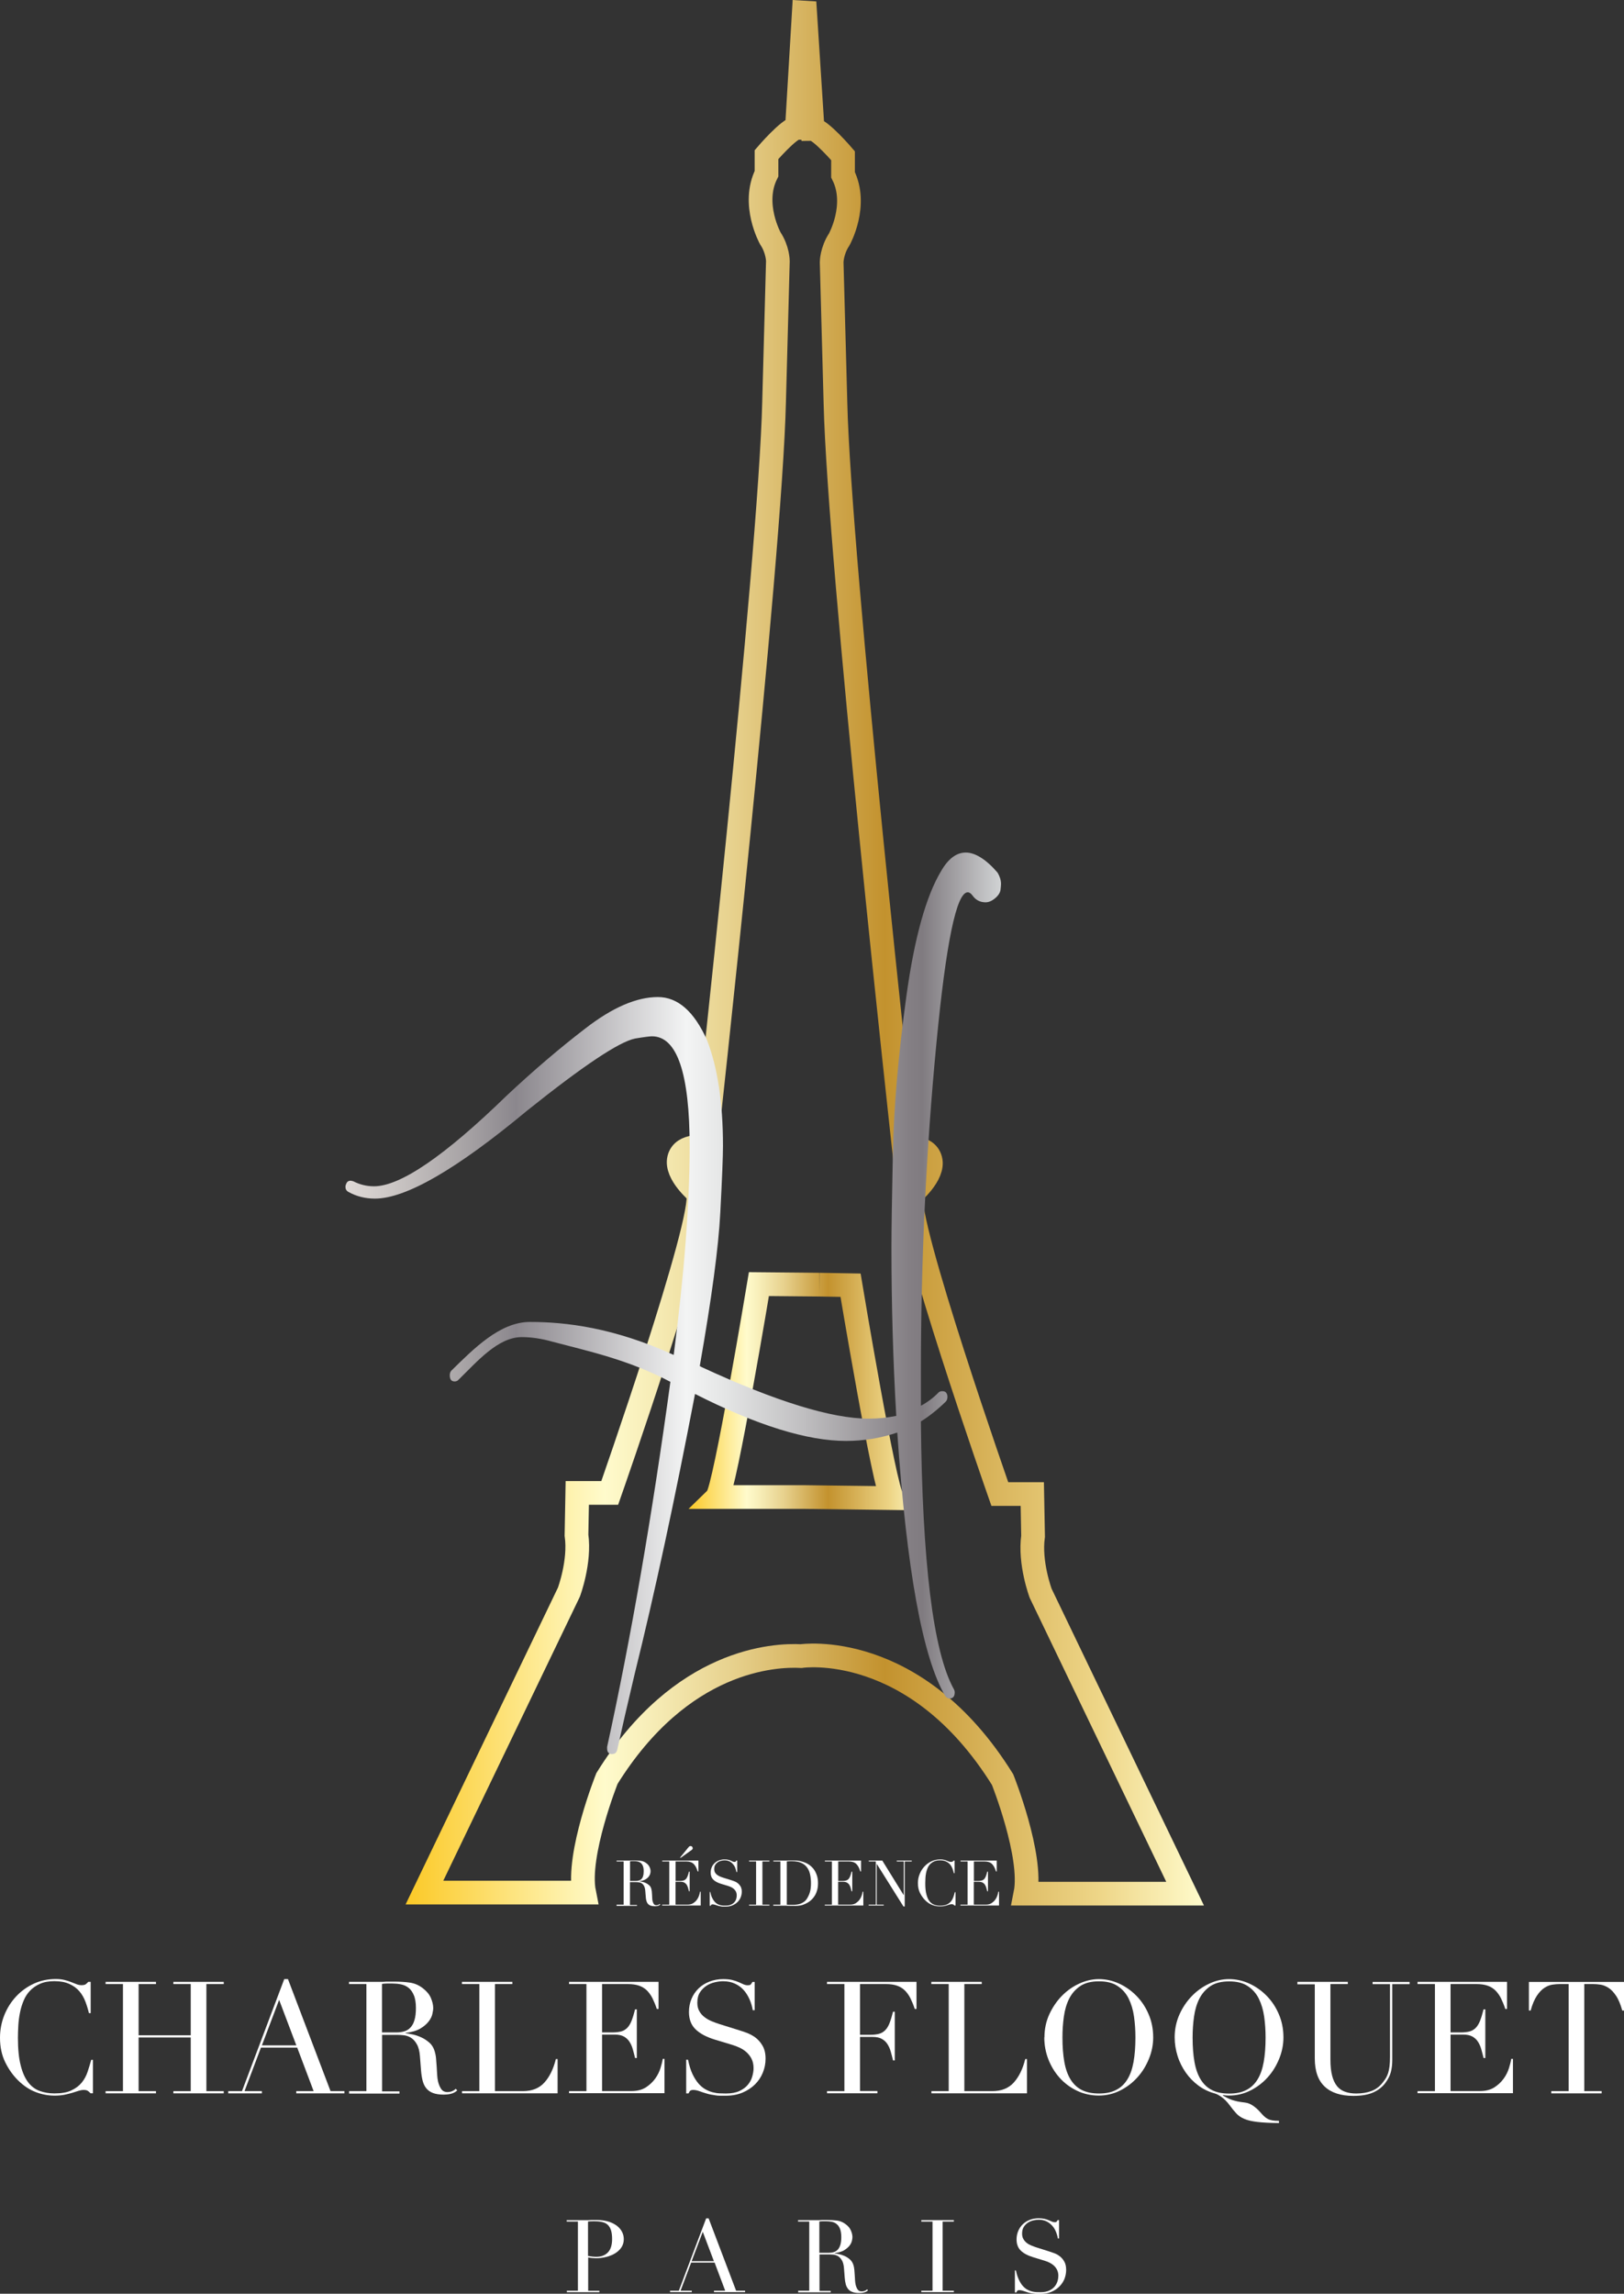 <?xml version="1.0" encoding="UTF-8"?>
<svg id="Layer_2" data-name="Layer 2" xmlns="http://www.w3.org/2000/svg" xmlns:xlink="http://www.w3.org/1999/xlink" viewBox="0 0 205.62 290.3">
  <rect x="0" y="0" width="205.62" height="290.3" fill="#333333" stroke="none"/>
  <defs>
    <style>
      .cls-1 {
        fill: #ffffff;
      }

      .cls-2 {
        stroke: url(#Or-2);
      }

      .cls-2, .cls-3 {
        fill: none;
        stroke-miterlimit: 10;
        stroke-width: 3px;
      }

      .cls-3 {
        stroke: url(#Or);
      }

      .cls-4 {
        fill: url(#Argent);
      }
    </style>
    <linearGradient id="Or" x1="87.17" y1="176.08" x2="116.64" y2="176.08" gradientUnits="userSpaceOnUse">
      <stop offset="0" stop-color="#fbc926"/>
      <stop offset=".25" stop-color="#fffbcc"/>
      <stop offset=".3" stop-color="#f8efba"/>
      <stop offset=".41" stop-color="#e7d18d"/>
      <stop offset=".55" stop-color="#cca246"/>
      <stop offset=".6" stop-color="#c3922e"/>
      <stop offset=".87" stop-color="#eed688"/>
      <stop offset="1" stop-color="#fffbcc"/>
    </linearGradient>
    <linearGradient id="Or-2" data-name="Or" x1="51.35" y1="120.58" x2="152.42" y2="120.58" xlink:href="#Or"/>
    <linearGradient id="Argent" x1="43.74" y1="164.97" x2="126.74" y2="164.97" gradientUnits="userSpaceOnUse">
      <stop offset="0" stop-color="#e5e2df"/>
      <stop offset="0" stop-color="#ded9d6"/>
      <stop offset=".06" stop-color="#cfcac8"/>
      <stop offset=".18" stop-color="#a8a4a6"/>
      <stop offset=".26" stop-color="#8b878d"/>
      <stop offset=".52" stop-color="#f3f4f4"/>
      <stop offset=".58" stop-color="#e4e5e5"/>
      <stop offset=".7" stop-color="#bfbec0"/>
      <stop offset=".86" stop-color="#847f84"/>
      <stop offset=".88" stop-color="#807b80"/>
      <stop offset="1" stop-color="#d1d3d4"/>
      <stop offset="1" stop-color="#a7a9ac"/>
    </linearGradient>
  </defs>
  <g id="Charles_Floquet" data-name="Charles Floquet">
    <g>
      <path class="cls-3" d="M103.74,162.59l-7.65-.07s-4.33,25.99-5.29,26.95h11.07l11.11,.14c-.96-.96-5.29-26.95-5.29-26.95l-3.94-.07"/>
      <path class="cls-2" d="M101.86,.09l-.96,16.11c-.96,0-3.85,3.37-3.85,3.37v2.41c-1.93,3.85,.48,8.18,.48,8.18,.96,1.44,.96,2.89,.96,2.89l-.48,17.81c-.48,20.22-8.66,94.34-8.66,94.34,0,0-2.89-.48-3.37,1.44-.48,1.93,2.41,4.33,2.41,4.33,.96,3.37-11.19,37.98-11.19,37.98h-4.11l-.1,5.34c.48,3.37-.96,7.22-.96,7.22l-18.29,38.02h20.22c-.96-4.81,2.89-14.44,2.89-14.44,9.41-15.14,21.26-15.67,24.59-15.49,0,0,14.43-2.18,25.5,15.63,0,0,3.85,9.63,2.89,14.44h20.22l-18.29-38.02s-1.44-3.85-.96-7.22l-.1-5.34h-4.11s-12.15-34.61-11.19-37.98c0,0,2.89-2.41,2.41-4.33-.48-1.93-3.37-1.44-3.37-1.44,0,0-8.18-74.12-8.66-94.34l-.48-17.81s0-1.44,.96-2.89c0,0,2.41-4.33,.48-8.18v-2.41s-2.89-3.37-3.85-3.37L101.86,.32"/>
      <path class="cls-4" d="M77.54,222.01c-.45,0-.67-.24-.67-.71v-.21c3.01-13.75,5.68-29.15,8.01-46.2-5.38-2.83-10.37-3.87-14.97-5.09-1.34-.38-2.63-.57-3.85-.57-3.02,0-5.68,3.13-8.01,5.4-.12,.14-.29,.21-.49,.21-.41,0-.61-.26-.61-.78,0-.24,.06-.42,.18-.57,2.85-2.79,6.17-6.18,9.96-6.18,4.56,0,10.63,.72,18.21,4.17,1.34-10.39,2.02-19.16,2.02-26.29,0-9.35-1.59-14.03-4.77-14.03-.29,0-1,.09-2.14,.28-2.04,.42-6.6,3.47-13.69,9.14-8.92,7.42-15.34,11.12-19.25,11.12-1.22,0-2.34-.28-3.36-.85-.25-.14-.37-.35-.37-.64,0-.14,.05-.31,.15-.5s.28-.28,.52-.28l.31,.07c.82,.42,1.69,.64,2.63,.64,3.34,0,8.94-3.83,16.81-11.48,3.38-3.17,6.7-6,9.96-8.5,3.42-2.65,6.48-3.97,9.17-3.97,2.53,0,4.6,1.82,6.23,5.46,1.34,3.45,2.02,7.91,2.02,13.39,0,1.28-.11,4.09-.34,8.43-.22,4.35-1.09,10.82-2.6,19.42l.25,.14c9.41,4.35,16.46,6.52,21.15,6.52,1.18,0,2.34-.12,3.48-.35-.41-7.04-.61-14.15-.61-21.33,0-2.17,.06-6.17,.18-11.98,.12-5.81,.69-12.41,1.71-19.81,1.02-7.39,2.49-12.67,4.4-15.84,.9-1.56,1.94-2.34,3.12-2.34s2.57,.85,4.03,2.55c.28,.47,.43,.95,.43,1.42,0,.14-.02,.39-.06,.74-.04,.35-.26,.71-.67,1.06-.41,.35-.82,.53-1.22,.53-.69,0-1.24-.28-1.65-.85-.2-.28-.41-.42-.61-.42-1.43,0-2.75,6.38-3.97,19.13-1.3,13.56-1.96,27.4-1.96,41.53v4.32c.81-.42,1.57-.99,2.26-1.7,.12-.09,.26-.14,.43-.14,.25,0,.42,.07,.52,.21,.1,.14,.15,.31,.15,.5,0,.28-.08,.5-.24,.64-1.02,.99-2.06,1.82-3.12,2.48,.16,17.86,1.55,29.15,4.16,33.87,.08,.14,.12,.28,.12,.42,0,.52-.22,.78-.67,.78-.2,0-.39-.12-.55-.35-2.85-4.87-4.87-15.97-6.05-33.31-2.12,.71-4.28,1.06-6.48,1.06-4.93,0-11.31-1.98-19.13-5.95-2.57,13.42-5.11,25.23-7.64,35.43-.9,3.78-1.63,6.97-2.2,9.57-.08,.38-.29,.57-.61,.57Z"/>
      <g>
        <path class="cls-1" d="M71.75,289.92h1.42v-8.75h-1.42v-.18h2.41c.12,0,.24,0,.36,0,.12,0,.24-.01,.36-.02,.12,0,.24,0,.35,0,.12,0,.23,0,.35,0,.49,0,.94,.06,1.35,.17s.77,.28,1.08,.49c.3,.21,.54,.47,.71,.77s.26,.63,.26,1-.1,.73-.29,1.02-.46,.55-.78,.75-.7,.36-1.13,.47c-.43,.11-.88,.17-1.35,.17-.12,0-.27-.01-.46-.03-.19-.02-.35-.04-.5-.07v4.22h1.42v.18h-4.12v-.18Zm2.7-4.4c.17,.03,.35,.06,.54,.08,.19,.02,.35,.03,.5,.03,.63,0,1.12-.19,1.48-.56,.35-.37,.53-.93,.53-1.68,0-.43-.04-.8-.13-1.09s-.22-.52-.4-.7-.42-.3-.72-.37c-.29-.07-.65-.1-1.06-.1-.16,0-.31,0-.44,.01-.13,0-.23,.02-.3,.03v4.35Z"/>
        <path class="cls-1" d="M84.82,289.92h1.13l3.46-9.16h.31l3.48,9.16h1.14v.18h-3.94v-.18h1.42l-1.34-3.56h-2.97l-1.34,3.56h1.42v.18h-2.75v-.18Zm4.16-7.46l-1.41,3.72h2.82l-1.41-3.72Z"/>
        <path class="cls-1" d="M101.04,289.92h1.42v-8.75h-1.42v-.18h2.43c.1,0,.21,0,.31,0,.1,0,.21-.01,.31-.02,.1,0,.21,0,.31,0,.1,0,.21,0,.31,0,.5,0,.95,.03,1.33,.08,.38,.06,.74,.22,1.07,.48,.3,.23,.51,.49,.63,.78,.12,.29,.19,.56,.19,.82,0,.13-.02,.29-.07,.49-.05,.2-.15,.41-.31,.61s-.39,.4-.69,.58c-.3,.17-.7,.29-1.19,.35v.03c.14,.02,.32,.05,.56,.1,.23,.05,.47,.13,.72,.24,.24,.11,.47,.26,.67,.44s.35,.42,.44,.71c.05,.17,.09,.37,.11,.58,.02,.22,.04,.44,.05,.67,.01,.23,.03,.45,.04,.67,.01,.21,.04,.39,.07,.54,.05,.22,.13,.42,.24,.6,.11,.18,.29,.27,.54,.27,.11,0,.23-.02,.35-.06,.12-.04,.23-.11,.32-.21l.12,.14s-.09,.07-.15,.11c-.06,.04-.13,.08-.21,.11-.09,.03-.19,.06-.31,.08s-.28,.03-.46,.03c-.34,0-.62-.04-.85-.13-.23-.09-.41-.21-.54-.38s-.24-.37-.3-.61-.11-.53-.13-.85l-.09-1.16c-.03-.43-.12-.76-.26-1-.14-.24-.3-.41-.48-.52-.18-.11-.38-.18-.57-.2-.2-.02-.37-.03-.51-.03h-1.28v4.62h1.42v.18h-4.12v-.18Zm2.7-4.8h1.18c.24,0,.46-.03,.65-.09,.2-.06,.36-.16,.5-.31,.14-.15,.25-.35,.33-.61,.08-.26,.12-.58,.12-.97,0-.44-.06-.8-.17-1.07s-.26-.47-.45-.61c-.18-.14-.39-.23-.62-.27-.23-.04-.45-.06-.67-.06-.15,0-.31,0-.47,0-.16,0-.29,.02-.4,.03v3.96Z"/>
        <path class="cls-1" d="M116.65,289.92h1.42v-8.75h-1.42v-.18h4.12v.18h-1.42v8.75h1.42v.18h-4.12v-.18Z"/>
        <path class="cls-1" d="M128.49,287.35h.14c.09,.46,.22,.85,.37,1.17,.15,.32,.31,.58,.49,.78,.18,.21,.37,.36,.56,.47,.2,.11,.39,.19,.59,.24,.2,.05,.39,.08,.58,.09s.36,.01,.52,.01c.45,0,.82-.07,1.11-.21,.29-.14,.52-.31,.69-.52s.29-.44,.36-.68,.1-.47,.1-.67c0-.3-.06-.55-.17-.77-.11-.21-.25-.39-.42-.54-.17-.15-.36-.27-.56-.37-.2-.09-.39-.17-.57-.22l-1.47-.45c-.69-.21-1.21-.49-1.57-.84-.35-.35-.53-.82-.53-1.41,0-.38,.07-.74,.21-1.07,.14-.33,.33-.61,.58-.85,.25-.24,.54-.43,.89-.56,.35-.14,.72-.2,1.13-.2,.3,0,.55,.03,.75,.08,.2,.05,.37,.11,.52,.17,.14,.06,.27,.12,.39,.17s.23,.08,.35,.08c.11,0,.19-.01,.22-.04s.09-.1,.16-.22h.18v2.32h-.15c-.05-.31-.14-.6-.26-.89-.12-.29-.28-.54-.48-.75-.2-.22-.43-.39-.71-.53-.28-.13-.6-.2-.97-.2-.21,0-.43,.03-.68,.08-.25,.06-.48,.15-.69,.29-.21,.14-.39,.32-.53,.54-.14,.22-.21,.5-.21,.84,0,.27,.05,.5,.17,.7,.11,.19,.25,.35,.43,.49s.37,.24,.59,.33c.22,.09,.44,.17,.66,.24l1.55,.49c.16,.05,.37,.12,.61,.21,.25,.08,.49,.21,.72,.38,.24,.17,.44,.4,.6,.68,.17,.28,.25,.64,.25,1.08,0,.4-.08,.78-.22,1.15-.15,.36-.37,.68-.65,.96-.28,.28-.62,.5-1.02,.67s-.85,.25-1.36,.25c-.18,0-.34,0-.47,0s-.26-.01-.38-.03c-.12-.02-.24-.04-.36-.06-.12-.02-.25-.05-.4-.1-.17-.05-.35-.11-.55-.18s-.37-.1-.51-.1c-.13,0-.22,.03-.26,.08-.05,.05-.09,.12-.12,.21h-.19v-2.75Z"/>
      </g>
      <g>
        <path class="cls-1" d="M78.07,241.06h.89v-5.47h-.89v-.11h1.52c.06,0,.13,0,.19,0,.06,0,.13,0,.19-.01,.06,0,.13,0,.19,0,.06,0,.13,0,.19,0,.31,0,.59,.02,.83,.05,.24,.04,.46,.13,.67,.3,.19,.14,.32,.31,.4,.49,.08,.18,.12,.35,.12,.51,0,.08-.01,.18-.04,.31-.03,.12-.09,.25-.19,.38s-.24,.25-.43,.36c-.19,.11-.43,.18-.74,.22v.02c.08,.01,.2,.03,.35,.06s.3,.08,.45,.15c.15,.07,.29,.16,.42,.28,.13,.11,.22,.26,.27,.44,.03,.11,.05,.23,.07,.36,.01,.14,.02,.28,.03,.42,0,.14,.02,.28,.02,.42,0,.13,.02,.25,.04,.34,.03,.14,.08,.26,.15,.38,.07,.11,.18,.17,.34,.17,.07,0,.14-.01,.22-.04,.08-.03,.14-.07,.2-.13l.07,.09s-.06,.04-.09,.07c-.03,.02-.08,.05-.13,.07-.05,.02-.12,.04-.2,.05-.08,.01-.17,.02-.28,.02-.21,0-.39-.03-.53-.08-.14-.05-.25-.13-.34-.24-.09-.1-.15-.23-.19-.38-.04-.15-.07-.33-.08-.53l-.06-.73c-.02-.27-.08-.47-.16-.62s-.19-.26-.3-.33c-.12-.07-.23-.11-.36-.12-.12-.01-.23-.02-.32-.02h-.8v2.89h.89v.11h-2.58v-.11Zm1.69-3h.74c.15,0,.29-.02,.41-.06s.23-.1,.32-.2c.09-.09,.16-.22,.2-.38,.05-.16,.07-.36,.07-.61,0-.28-.04-.5-.11-.67-.07-.17-.17-.29-.28-.38-.12-.08-.24-.14-.38-.17-.14-.03-.28-.04-.42-.04-.1,0-.19,0-.29,0-.1,0-.18,0-.25,.02v2.47Z"/>
        <path class="cls-1" d="M83.85,241.06h.89v-5.47h-.89v-.11h4.58v1.38h-.09c-.07-.21-.14-.39-.22-.55-.08-.16-.18-.29-.29-.4s-.25-.19-.4-.24c-.15-.05-.34-.08-.56-.08h-1.33v2.47h.52c.18,0,.33-.02,.45-.05,.12-.03,.23-.09,.32-.18s.16-.21,.22-.36c.06-.15,.12-.35,.18-.59h.09v2.49h-.09c-.04-.16-.08-.3-.12-.45-.04-.14-.1-.27-.17-.38-.07-.11-.17-.2-.29-.27-.12-.07-.28-.1-.47-.1h-.65v2.89h1.51c.29,0,.54-.06,.73-.19,.19-.12,.35-.27,.48-.45,.12-.17,.21-.35,.27-.54s.1-.34,.11-.46h.09v1.75h-4.88v-.11Zm3.18-7.1c.11-.13,.18-.21,.23-.26,.05-.04,.11-.06,.18-.06s.14,.03,.19,.08c.05,.06,.08,.12,.08,.2,0,.06-.02,.1-.05,.14-.04,.03-.07,.06-.09,.08l-1.37,.98h-.11l.94-1.15Z"/>
        <path class="cls-1" d="M89.84,239.45h.09c.06,.29,.13,.53,.23,.73,.09,.2,.2,.36,.31,.49s.23,.23,.35,.3c.12,.07,.25,.12,.37,.15,.12,.03,.25,.05,.36,.06,.12,0,.22,0,.32,0,.28,0,.51-.04,.7-.13,.18-.08,.33-.19,.43-.32,.11-.13,.18-.27,.22-.42,.04-.15,.06-.29,.06-.42,0-.19-.04-.35-.1-.48-.07-.13-.16-.25-.26-.34-.11-.09-.22-.17-.35-.23-.13-.06-.24-.1-.36-.14l-.92-.28c-.43-.13-.76-.31-.98-.53-.22-.22-.33-.51-.33-.88,0-.24,.04-.46,.13-.67,.08-.21,.21-.38,.36-.53,.16-.15,.34-.27,.56-.35,.22-.08,.45-.13,.71-.13,.19,0,.34,.02,.47,.05s.23,.07,.32,.11c.09,.04,.17,.08,.24,.11,.07,.03,.14,.05,.22,.05,.07,0,.12,0,.14-.03,.02-.02,.06-.07,.1-.14h.11v1.45h-.1c-.03-.19-.09-.38-.16-.56s-.18-.34-.3-.47c-.12-.14-.27-.25-.44-.33-.17-.08-.38-.12-.6-.12-.13,0-.27,.02-.42,.05-.15,.03-.3,.09-.43,.18-.13,.09-.24,.2-.33,.34s-.13,.31-.13,.53c0,.17,.03,.32,.1,.44s.16,.22,.27,.3c.11,.08,.23,.15,.37,.21,.14,.06,.27,.1,.41,.15l.97,.3c.1,.03,.23,.08,.38,.13,.15,.05,.31,.13,.45,.24,.15,.11,.27,.25,.38,.42,.1,.18,.16,.4,.16,.67,0,.25-.05,.49-.14,.72-.09,.23-.23,.43-.4,.6-.18,.17-.39,.31-.64,.42-.25,.1-.53,.16-.85,.16-.11,0-.21,0-.3,0-.09,0-.17,0-.24-.02s-.15-.02-.22-.04c-.08-.01-.16-.03-.25-.06-.11-.03-.22-.07-.34-.11-.12-.04-.23-.06-.32-.06-.08,0-.13,.02-.16,.05s-.05,.07-.08,.13h-.12v-1.72Z"/>
        <path class="cls-1" d="M94.84,241.06h.89v-5.47h-.89v-.11h2.58v.11h-.89v5.47h.89v.11h-2.58v-.11Z"/>
        <path class="cls-1" d="M97.92,241.06h.89v-5.47h-.89v-.11h1.49c.07,0,.15,0,.22,0,.08,0,.15,0,.22-.01,.08,0,.15,0,.22,0,.07,0,.15,0,.22,0,.16,0,.3,0,.43,0,.13,0,.24,.01,.35,.03,.11,.01,.21,.03,.31,.06s.2,.05,.32,.09c.33,.11,.61,.25,.84,.43s.43,.39,.58,.62c.15,.24,.26,.49,.34,.77s.11,.57,.11,.87c0,.35-.04,.67-.13,.95-.08,.28-.2,.53-.35,.74-.15,.22-.32,.4-.52,.56s-.42,.28-.64,.38c-.13,.06-.25,.1-.36,.14-.12,.03-.23,.06-.35,.07-.12,.02-.25,.03-.4,.03-.14,0-.31,0-.5,0-.08,0-.17,0-.26,0-.09,0-.18,0-.27-.01-.09,0-.18,0-.27-.01s-.17,0-.25,0h-1.36v-.11Zm1.69,0c.09,.01,.2,.02,.32,.02s.25,0,.4,0c.18,0,.36,0,.54-.03,.18-.02,.35-.06,.51-.12,.16-.06,.31-.15,.46-.26,.14-.11,.27-.26,.38-.45,.17-.29,.29-.58,.36-.88,.07-.3,.1-.63,.1-.99,0-.42-.04-.8-.12-1.15s-.21-.64-.4-.88c-.18-.24-.43-.43-.73-.56-.3-.13-.68-.2-1.13-.2-.13,0-.25,0-.36,0-.11,0-.21,.01-.32,.02v5.47Z"/>
        <path class="cls-1" d="M104.44,241.06h.89v-5.47h-.89v-.11h4.58v1.38h-.09c-.07-.21-.14-.39-.22-.55-.08-.16-.18-.29-.29-.4s-.25-.19-.4-.24c-.16-.05-.34-.08-.56-.08h-1.33v2.47h.52c.18,0,.33-.02,.45-.05,.12-.03,.23-.09,.32-.18s.16-.21,.22-.36c.06-.15,.12-.35,.18-.59h.09v2.49h-.09c-.04-.16-.08-.3-.12-.45-.04-.14-.1-.27-.17-.38s-.17-.2-.29-.27c-.12-.07-.28-.1-.47-.1h-.65v2.89h1.51c.29,0,.54-.06,.73-.19s.35-.27,.48-.45c.12-.17,.21-.35,.27-.54s.1-.34,.11-.46h.09v1.75h-4.88v-.11Z"/>
        <path class="cls-1" d="M110,241.06h.89v-5.47h-.89v-.11h1.71l2.7,4.36h.02v-4.25h-.89v-.11h1.9v.11h-.89v5.7h-.16l-3.37-5.37h-.02v5.14h.89v.11h-1.9v-.11Z"/>
        <path class="cls-1" d="M120.97,241.17h-.12s-.08-.08-.13-.12c-.05-.03-.12-.05-.22-.05-.08,0-.17,.01-.26,.04-.09,.03-.2,.06-.32,.1-.12,.04-.25,.07-.4,.1s-.31,.04-.5,.04c-.34,0-.66-.06-.98-.18-.32-.12-.62-.32-.9-.6-.26-.26-.48-.57-.66-.93s-.26-.77-.26-1.24c0-.4,.07-.78,.22-1.14,.14-.36,.34-.68,.6-.96,.26-.28,.56-.5,.9-.66,.35-.16,.73-.24,1.14-.24,.17,0,.31,.02,.44,.05s.24,.07,.34,.11,.19,.08,.28,.11c.08,.03,.17,.05,.25,.05,.11,0,.18-.02,.23-.05,.05-.03,.09-.07,.12-.12h.12v1.6h-.09c-.05-.2-.11-.4-.18-.6-.08-.2-.18-.37-.31-.52-.13-.15-.3-.27-.51-.37s-.46-.14-.76-.14c-.28,0-.53,.04-.73,.13-.2,.09-.37,.21-.51,.35s-.25,.32-.33,.51c-.08,.2-.15,.4-.19,.62-.04,.22-.07,.43-.08,.66-.01,.22-.02,.43-.02,.63,0,.56,.04,1.02,.14,1.39,.09,.37,.22,.66,.38,.87,.16,.21,.36,.36,.59,.45,.23,.09,.48,.13,.76,.13,.36,0,.64-.05,.86-.15,.22-.1,.39-.23,.53-.4,.13-.16,.23-.35,.3-.55s.13-.41,.18-.61h.09v1.7Z"/>
        <path class="cls-1" d="M121.62,241.06h.89v-5.47h-.89v-.11h4.58v1.38h-.09c-.07-.21-.14-.39-.22-.55-.08-.16-.18-.29-.29-.4s-.25-.19-.4-.24c-.16-.05-.34-.08-.56-.08h-1.33v2.47h.52c.18,0,.33-.02,.45-.05,.12-.03,.23-.09,.32-.18s.16-.21,.22-.36c.06-.15,.12-.35,.18-.59h.09v2.49h-.09c-.04-.16-.08-.3-.12-.45-.04-.14-.1-.27-.17-.38s-.17-.2-.29-.27c-.12-.07-.28-.1-.47-.1h-.65v2.89h1.51c.29,0,.54-.06,.73-.19s.35-.27,.48-.45c.12-.17,.21-.35,.27-.54s.1-.34,.11-.46h.09v1.75h-4.88v-.11Z"/>
        <path class="cls-1" d="M11.76,264.93h-.3c-.09-.11-.2-.2-.32-.29s-.3-.13-.55-.13c-.2,0-.41,.04-.64,.11-.23,.07-.5,.16-.79,.25-.3,.09-.63,.17-1,.25-.37,.07-.78,.11-1.23,.11-.83,0-1.64-.15-2.43-.46-.79-.3-1.53-.8-2.23-1.49-.65-.65-1.19-1.41-1.62-2.3s-.65-1.91-.65-3.07c0-.99,.18-1.93,.53-2.83,.36-.9,.85-1.69,1.49-2.38s1.38-1.23,2.24-1.63c.86-.4,1.8-.6,2.81-.6,.41,0,.77,.04,1.09,.12,.32,.08,.6,.17,.85,.27,.25,.1,.48,.19,.69,.27,.21,.08,.42,.12,.61,.12,.26,0,.45-.04,.56-.13s.21-.18,.31-.29h.3v3.96h-.22c-.12-.5-.27-1-.46-1.49s-.44-.92-.77-1.3c-.33-.38-.75-.68-1.26-.91-.51-.23-1.14-.35-1.89-.35-.7,0-1.3,.11-1.8,.33-.5,.22-.92,.51-1.27,.87s-.62,.79-.82,1.27c-.2,.48-.36,.99-.46,1.52-.11,.54-.18,1.08-.21,1.62-.03,.55-.05,1.07-.05,1.56,0,1.39,.11,2.54,.34,3.45,.22,.91,.54,1.63,.94,2.16,.4,.53,.89,.9,1.46,1.11,.57,.21,1.19,.32,1.88,.32,.88,0,1.6-.12,2.14-.38,.54-.25,.98-.58,1.31-.98,.33-.4,.58-.86,.75-1.37,.17-.51,.32-1.01,.46-1.52h.22v4.22Z"/>
        <path class="cls-1" d="M13.37,264.66h2.2v-13.55h-2.2v-.28h6.38v.28h-2.2v6.48h6.6v-6.48h-2.2v-.28h6.38v.28h-2.2v13.55h2.2v.28h-6.38v-.28h2.2v-6.79h-6.6v6.79h2.2v.28h-6.38v-.28Z"/>
        <path class="cls-1" d="M28.9,264.66h1.74l5.35-14.18h.47l5.39,14.18h1.76v.28h-6.1v-.28h2.2l-2.08-5.51h-4.59l-2.08,5.51h2.2v.28h-4.26v-.28Zm6.44-11.55l-2.18,5.76h4.36l-2.18-5.76Z"/>
        <path class="cls-1" d="M44.19,264.66h2.2v-13.55h-2.2v-.28h3.76c.16,0,.32,0,.47,0,.16,0,.32-.02,.48-.03,.16,0,.32,0,.48,0,.16,0,.32,0,.48,0,.78,0,1.46,.04,2.06,.13,.59,.09,1.15,.33,1.66,.74,.46,.36,.79,.76,.98,1.21,.19,.45,.29,.87,.29,1.27,0,.2-.04,.45-.11,.76-.07,.31-.23,.63-.48,.95s-.6,.62-1.06,.89-1.08,.45-1.84,.54v.04c.21,.03,.5,.08,.86,.15s.73,.2,1.11,.37c.38,.17,.72,.4,1.04,.68,.32,.28,.54,.65,.67,1.1,.08,.26,.14,.56,.17,.9,.03,.34,.06,.68,.08,1.04,.02,.36,.04,.7,.06,1.03,.02,.33,.06,.61,.11,.83,.08,.34,.2,.65,.38,.93s.45,.42,.83,.42c.17,0,.35-.03,.54-.1,.18-.07,.35-.17,.5-.32l.18,.22c-.07,.05-.14,.11-.23,.17s-.2,.12-.33,.17c-.13,.05-.29,.1-.48,.13-.19,.03-.43,.05-.7,.05-.53,0-.97-.07-1.32-.2-.35-.13-.63-.33-.84-.58s-.37-.57-.47-.95c-.1-.38-.17-.81-.21-1.32l-.14-1.8c-.05-.66-.18-1.17-.4-1.54-.21-.37-.46-.64-.74-.81s-.58-.27-.88-.31c-.3-.03-.57-.05-.79-.05h-1.98v7.15h2.2v.28h-6.38v-.28Zm4.18-7.43h1.82c.37,0,.71-.05,1.01-.14,.3-.09,.56-.25,.78-.49s.39-.54,.5-.94c.12-.4,.18-.9,.18-1.51,0-.69-.09-1.24-.27-1.65-.18-.42-.41-.73-.69-.94-.28-.21-.6-.35-.95-.42-.35-.07-.7-.1-1.04-.1-.24,0-.48,0-.72,0-.24,0-.45,.02-.62,.05v6.12Z"/>
        <path class="cls-1" d="M58.49,264.66h2.2v-13.55h-2.2v-.28h6.38v.28h-2.2v13.55h3.53c1.16,0,2.07-.36,2.73-1.09,.66-.73,1.14-1.72,1.45-2.97h.22v4.34h-12.1v-.28Z"/>
        <path class="cls-1" d="M72.05,264.66h2.2v-13.55h-2.2v-.28h11.33v3.43h-.22c-.17-.52-.36-.97-.55-1.36-.2-.39-.44-.72-.71-.99-.28-.27-.61-.47-.99-.6s-.84-.2-1.39-.2h-3.29v6.12h1.29c.44,0,.81-.04,1.11-.12s.56-.23,.78-.45,.4-.52,.55-.89c.15-.38,.3-.86,.45-1.46h.22v6.16h-.22c-.09-.38-.19-.75-.29-1.11-.1-.36-.24-.67-.42-.95-.18-.28-.42-.5-.71-.66s-.68-.25-1.16-.25h-1.6v7.15h3.74c.73,0,1.33-.16,1.81-.47,.48-.31,.87-.68,1.18-1.11s.53-.88,.67-1.34,.24-.84,.28-1.15h.22v4.34h-12.08v-.28Z"/>
        <path class="cls-1" d="M86.89,260.68h.22c.15,.71,.33,1.31,.56,1.8,.23,.49,.49,.89,.76,1.21,.28,.32,.57,.56,.87,.73,.3,.17,.61,.3,.92,.38,.31,.08,.61,.13,.89,.14s.55,.02,.8,.02c.7,0,1.27-.11,1.72-.32s.81-.48,1.07-.8c.26-.32,.45-.67,.55-1.05,.11-.38,.16-.72,.16-1.04,0-.46-.09-.86-.26-1.19-.17-.33-.39-.61-.65-.84-.26-.23-.55-.42-.86-.56s-.6-.26-.88-.34l-2.28-.69c-1.07-.33-1.88-.77-2.43-1.31s-.82-1.27-.82-2.18c0-.59,.11-1.15,.32-1.65,.21-.51,.51-.95,.89-1.32,.38-.37,.84-.66,1.38-.87,.54-.21,1.12-.32,1.75-.32,.46,0,.85,.04,1.16,.12,.31,.08,.58,.17,.8,.27,.22,.1,.43,.19,.6,.27,.18,.08,.36,.12,.54,.12,.17,0,.29-.02,.35-.07s.14-.16,.25-.35h.28v3.58h-.24c-.08-.48-.21-.93-.41-1.38s-.44-.83-.74-1.17-.67-.61-1.1-.81c-.43-.2-.93-.31-1.5-.31-.32,0-.67,.04-1.05,.13s-.74,.23-1.07,.45-.6,.49-.82,.83-.33,.78-.33,1.31c0,.42,.08,.78,.26,1.08,.17,.3,.39,.55,.66,.75,.27,.21,.57,.38,.91,.52,.34,.14,.68,.26,1.02,.37l2.4,.75c.25,.08,.57,.18,.95,.32s.76,.33,1.12,.59c.36,.26,.67,.61,.93,1.05,.26,.44,.39,.99,.39,1.66,0,.62-.12,1.21-.35,1.77-.23,.56-.56,1.06-1,1.49-.44,.43-.96,.77-1.58,1.03-.62,.26-1.32,.39-2.1,.39-.28,0-.52,0-.73,0s-.41-.02-.59-.05c-.19-.03-.37-.06-.55-.09-.19-.03-.39-.08-.61-.15-.26-.08-.55-.17-.85-.28s-.57-.16-.79-.16c-.2,0-.33,.04-.41,.12-.07,.08-.14,.18-.19,.32h-.3v-4.26Z"/>
        <path class="cls-1" d="M104.71,264.66h2.2v-13.55h-2.2v-.28h11.33v3.43h-.22c-.17-.52-.36-.97-.55-1.36-.2-.39-.44-.72-.71-.99-.28-.27-.61-.47-.99-.6s-.84-.2-1.39-.2h-3.29v6.42h1.29c.44,0,.81-.04,1.11-.12s.56-.23,.78-.45,.4-.51,.55-.89c.15-.38,.3-.86,.45-1.46h.22v6.16h-.22c-.09-.38-.19-.75-.29-1.11s-.24-.67-.42-.95-.42-.5-.71-.66c-.3-.17-.68-.25-1.16-.25h-1.6v6.85h2.2v.28h-6.38v-.28Z"/>
        <path class="cls-1" d="M117.92,264.66h2.2v-13.55h-2.2v-.28h6.38v.28h-2.2v13.55h3.53c1.16,0,2.07-.36,2.73-1.09,.66-.73,1.14-1.72,1.45-2.97h.22v4.34h-12.1v-.28Z"/>
        <path class="cls-1" d="M132.24,257.86c0-1.06,.21-2.03,.62-2.93,.42-.9,.95-1.68,1.6-2.34,.65-.66,1.39-1.18,2.21-1.55s1.64-.56,2.46-.56c.87,0,1.72,.19,2.54,.56s1.56,.89,2.21,1.55c.65,.66,1.17,1.44,1.55,2.34,.39,.9,.58,1.88,.58,2.93,0,.92-.18,1.83-.54,2.71-.36,.88-.84,1.67-1.47,2.36-.62,.69-1.35,1.24-2.19,1.66-.84,.42-1.74,.63-2.7,.63s-1.91-.21-2.75-.61c-.85-.41-1.58-.95-2.19-1.63-.61-.68-1.09-1.46-1.44-2.36-.34-.89-.51-1.81-.51-2.76Zm2.28,0c0,1.19,.08,2.22,.24,3.11s.42,1.62,.79,2.22c.37,.59,.84,1.04,1.43,1.33,.58,.29,1.3,.44,2.16,.44s1.56-.14,2.15-.44c.59-.29,1.07-.73,1.44-1.33,.37-.59,.63-1.33,.79-2.22s.24-1.92,.24-3.11c0-.91-.06-1.79-.18-2.64-.12-.85-.35-1.61-.68-2.28s-.81-1.2-1.41-1.59c-.6-.4-1.38-.59-2.35-.59s-1.75,.2-2.35,.59c-.6,.4-1.07,.93-1.41,1.59-.34,.67-.56,1.43-.68,2.28s-.18,1.73-.18,2.64Z"/>
        <path class="cls-1" d="M161.95,268.7c-1.15-.01-2.06-.06-2.74-.14-.68-.08-1.23-.2-1.64-.38-.42-.17-.76-.4-1.03-.69s-.57-.66-.9-1.11c-.29-.38-.6-.7-.93-.94s-.63-.41-.91-.49c-.75-.2-1.44-.53-2.06-.99-.62-.46-1.16-1.01-1.6-1.64s-.8-1.33-1.04-2.1-.37-1.55-.37-2.36c0-1.03,.2-1.99,.6-2.89,.4-.9,.93-1.68,1.58-2.35,.65-.67,1.39-1.19,2.21-1.57,.82-.38,1.65-.57,2.5-.57s1.72,.19,2.54,.56,1.56,.89,2.21,1.55c.65,.66,1.17,1.44,1.55,2.34,.39,.9,.58,1.88,.58,2.93,0,.92-.18,1.83-.54,2.71-.36,.88-.84,1.67-1.47,2.36-.62,.69-1.35,1.24-2.19,1.66-.84,.42-1.74,.63-2.7,.63-.25,0-.5-.02-.75-.06l-.02,.06c.2,.11,.39,.21,.56,.3,.18,.09,.37,.17,.58,.25,.21,.07,.45,.13,.7,.19,.26,.05,.56,.1,.92,.14,.38,.04,.74,.18,1.08,.42,.34,.24,.64,.51,.9,.81,.17,.2,.33,.37,.47,.5s.29,.25,.46,.34,.36,.15,.58,.19c.22,.04,.51,.06,.85,.06v.28Zm-10.95-10.83c0,1.19,.08,2.22,.24,3.11s.42,1.62,.79,2.22c.37,.59,.84,1.04,1.43,1.33,.58,.29,1.3,.44,2.16,.44s1.56-.14,2.15-.44c.59-.29,1.07-.73,1.44-1.33,.37-.59,.63-1.33,.79-2.22s.24-1.92,.24-3.11c0-.91-.06-1.79-.18-2.64-.12-.85-.35-1.61-.68-2.28s-.81-1.2-1.41-1.59c-.6-.4-1.38-.59-2.35-.59s-1.75,.2-2.35,.59c-.6,.4-1.07,.93-1.41,1.59-.34,.67-.56,1.43-.68,2.28s-.18,1.73-.18,2.64Z"/>
        <path class="cls-1" d="M164.27,250.83h6.38v.28h-2.2v9.57c0,.79,.07,1.46,.21,2.01s.35,.99,.62,1.33,.62,.58,1.03,.72c.41,.15,.88,.22,1.41,.22,.74,0,1.39-.11,1.96-.33,.57-.22,1.06-.6,1.47-1.16,.13-.17,.25-.34,.35-.51s.18-.37,.26-.6c.07-.23,.13-.51,.17-.83,.04-.32,.06-.72,.06-1.2v-9.21h-2.2v-.28h4.69v.28h-2.2v9.61c0,.55-.06,1.06-.18,1.52-.12,.46-.36,.93-.73,1.42-.36,.47-.85,.86-1.49,1.15s-1.47,.44-2.52,.44c-1.58,0-2.8-.39-3.63-1.17-.84-.78-1.26-1.97-1.26-3.58v-9.37h-2.2v-.28Z"/>
        <path class="cls-1" d="M179.48,264.66h2.2v-13.55h-2.2v-.28h11.33v3.43h-.22c-.17-.52-.36-.97-.55-1.36-.2-.39-.44-.72-.71-.99-.28-.27-.61-.47-.99-.6s-.84-.2-1.39-.2h-3.29v6.12h1.29c.44,0,.81-.04,1.11-.12s.56-.23,.78-.45,.4-.52,.55-.89c.15-.38,.3-.86,.45-1.46h.22v6.16h-.22c-.09-.38-.19-.75-.29-1.11s-.24-.67-.42-.95-.42-.5-.71-.66-.68-.25-1.16-.25h-1.6v7.15h3.74c.73,0,1.33-.16,1.81-.47,.48-.31,.87-.68,1.18-1.11s.53-.88,.67-1.34c.14-.46,.24-.84,.28-1.15h.22v4.34h-12.08v-.28Z"/>
        <path class="cls-1" d="M196.41,264.66h2.2v-13.55h-1.15c-.26,0-.56,.02-.89,.07s-.66,.17-1,.39c-.34,.21-.66,.54-.97,1-.31,.46-.58,1.09-.8,1.89h-.22v-3.62h12.04v3.62h-.22c-.22-.8-.49-1.44-.8-1.89-.31-.46-.63-.79-.97-1-.34-.21-.67-.34-1-.39s-.63-.07-.89-.07h-1.15v13.55h2.2v.28h-6.38v-.28Z"/>
      </g>
    </g>
  </g>
</svg>